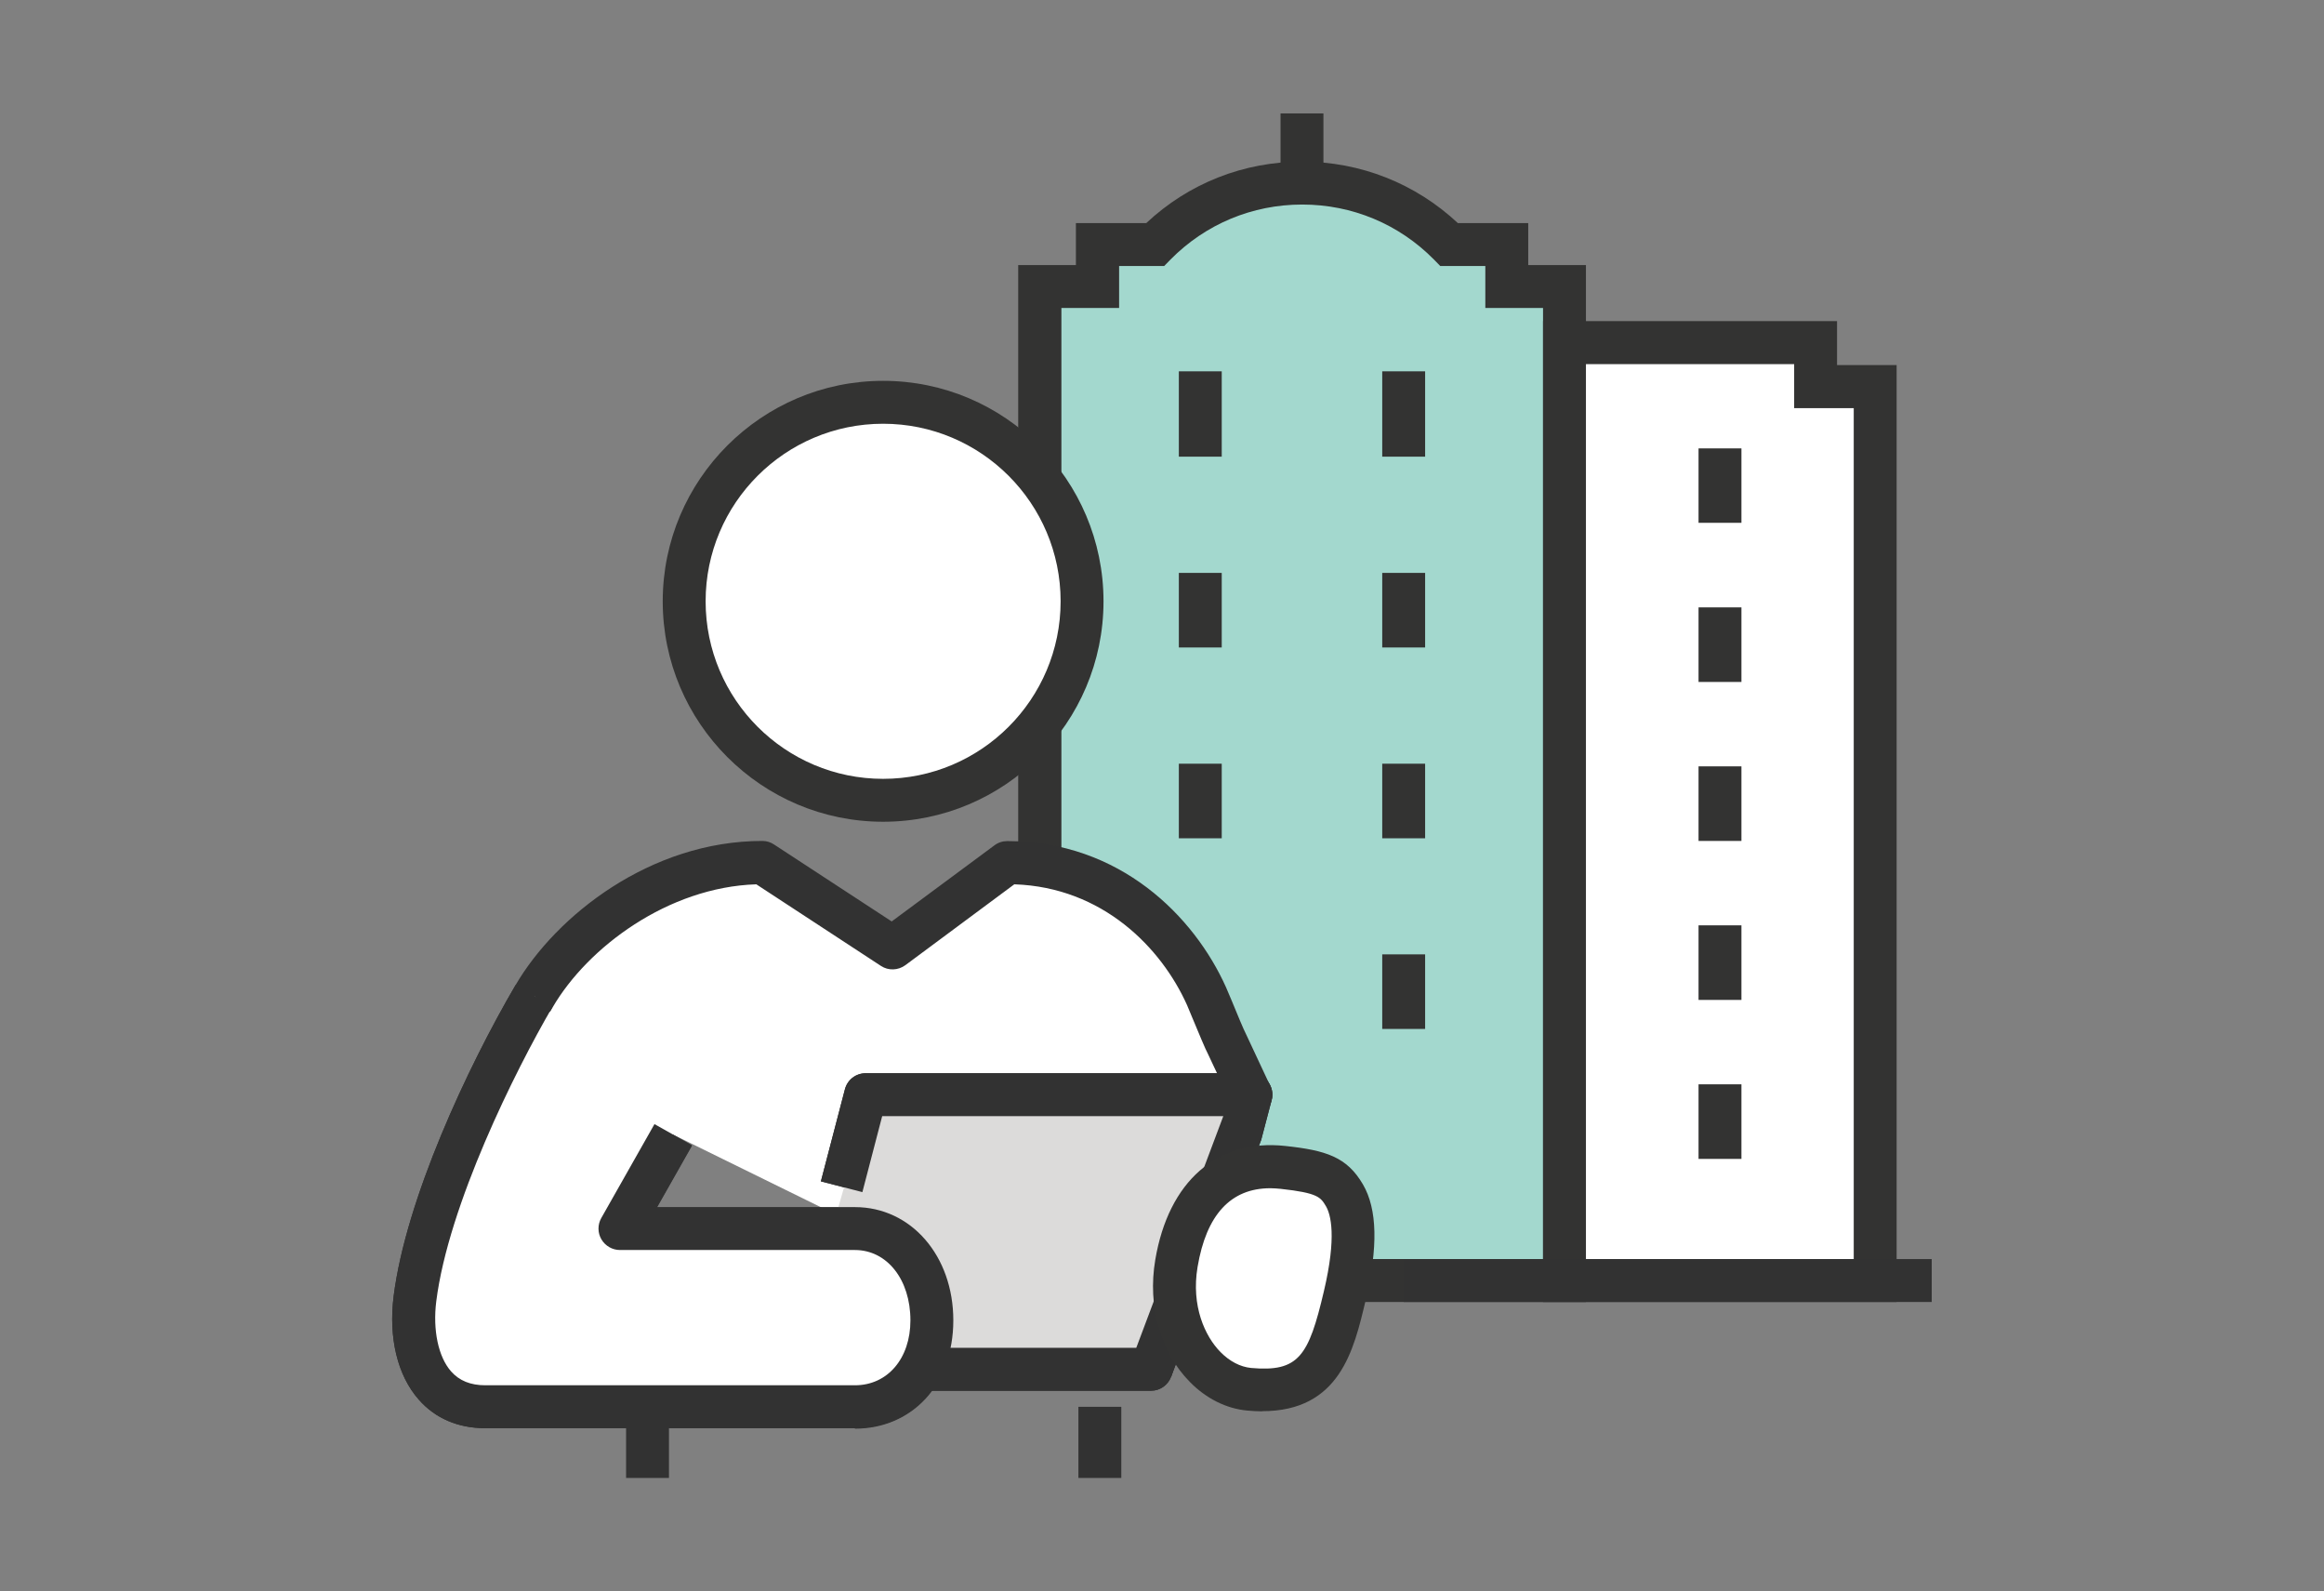 <?xml version="1.0" encoding="UTF-8"?>
<svg id="_레이어_2" data-name="레이어 2" xmlns="http://www.w3.org/2000/svg" viewBox="0 0 149 102">
  <rect x="0" y="0" width="149" height="102" fill="#808080" stroke="none"/>
  <defs>
    <style>
      .cls-1 {
        fill: none;
      }

      .cls-2 {
        fill: #a3d8ce;
      }

      .cls-3 {
        fill: #323232;
      }

      .cls-4 {
        fill: #dcdbda;
      }

      .cls-5 {
        fill: #fff;
      }

      .cls-6 {
        fill: #333332;
      }
    </style>
  </defs>
  <g id="Layer_6" data-name="Layer 6">
    <g>
      <rect class="cls-1" width="149" height="102"/>
      <g>
        <rect class="cls-6" x="82.1" y="7.27" width="2.75" height="3.87"/>
        <g>
          <path class="cls-2" d="M100.3,82.07h-33.65V18.37h3.7v-2.69h3.69c2.4-2.43,5.74-3.94,9.43-3.94s7.03,1.51,9.43,3.94h3.69v2.69h3.7v63.7"/>
          <path class="cls-6" d="M101.68,83.45h-36.4V16.99h3.7v-2.69h4.51c2.72-2.55,6.24-3.94,9.99-3.94s7.27,1.4,9.99,3.94h4.51v2.69h3.7v66.45ZM68.03,80.7h30.9V19.74h-3.7v-2.69h-2.89l-.4-.41c-2.25-2.28-5.25-3.53-8.45-3.53s-6.2,1.25-8.45,3.53l-.4.41h-2.89v2.69h-3.7v60.95Z"/>
        </g>
        <g>
          <polyline class="cls-5" points="120.22 82.07 100.3 82.07 100.3 21.96 116.41 21.96 116.41 24.78 120.22 24.78 120.22 82.07"/>
          <path class="cls-6" d="M121.6,83.45h-22.67V20.58h18.85v2.82h3.82v60.04ZM101.68,80.7h17.17V26.16h-3.82v-2.82h-13.35v57.37Z"/>
        </g>
        <rect class="cls-3" x="90" y="80.7" width="33.85" height="2.75"/>
        <rect class="cls-6" x="75.58" y="23.8" width="2.75" height="5.47"/>
        <rect class="cls-6" x="88.62" y="23.8" width="2.75" height="5.47"/>
        <rect class="cls-6" x="108.9" y="28.74" width="2.75" height="4.77"/>
        <rect class="cls-6" x="108.9" y="69.5" width="2.75" height="4.78"/>
        <rect class="cls-6" x="108.9" y="59.31" width="2.75" height="4.78"/>
        <rect class="cls-6" x="108.9" y="49.12" width="2.75" height="4.78"/>
        <rect class="cls-6" x="108.9" y="38.93" width="2.75" height="4.78"/>
        <rect class="cls-6" x="75.58" y="36.72" width="2.75" height="4.78"/>
        <rect class="cls-6" x="88.62" y="36.72" width="2.75" height="4.78"/>
        <rect class="cls-6" x="75.58" y="48.95" width="2.75" height="4.78"/>
        <rect class="cls-6" x="88.62" y="48.95" width="2.75" height="4.78"/>
        <rect class="cls-6" x="88.62" y="61.17" width="2.75" height="4.78"/>
        <g>
          <path class="cls-5" d="M43.15,72.72l-3.41,6.02h15.06c2.72,0,4.93,2.38,4.93,5.89s-2.21,5.54-4.93,5.54h-23.69c-3.81,0-4.92-3.68-4.51-6.93.79-6.19,4.89-14.71,7.64-19.41,2.55-4.37,8.32-8.55,14.63-8.55l8.34,5.46,7.36-5.46c6.31,0,10.77,4.1,12.77,8.55.17.38,1.11,2.72,1.33,3.11l1.51,3.22-3.25,7.97-3.16,9.63"/>
          <path class="cls-3" d="M54.8,91.54h-23.69c-1.74,0-3.21-.63-4.26-1.83-1.37-1.55-1.95-3.97-1.61-6.65.79-6.19,4.7-14.6,7.82-19.93,2.6-4.45,8.66-9.23,15.82-9.23.27,0,.53.08.75.23l7.54,4.93,6.59-4.88c.24-.18.52-.27.82-.27,7.24,0,11.99,4.84,14.02,9.36l.37.87c.32.78.77,1.87.92,2.15l1.55,3.31c.16.35.17.75.03,1.1l-3.24,7.98-3.13,9.54-2.61-.86,3.16-9.63,3.05-7.51-1.26-2.68c-.12-.2-.64-1.45-1.01-2.34l-.33-.79c-1.64-3.65-5.39-7.54-11.07-7.73l-6.98,5.18c-.46.34-1.09.37-1.57.05l-7.99-5.23c-5.66.18-10.81,4.04-13.05,7.87-2.4,4.11-6.68,12.71-7.46,18.89-.23,1.84.13,3.56.95,4.49.53.6,1.25.89,2.2.89h23.69c2.09,0,3.56-1.71,3.56-4.16,0-2.62-1.5-4.51-3.56-4.51h-15.06c-.49,0-.94-.26-1.19-.68-.25-.42-.25-.95-.01-1.37l3.41-6.02,2.4,1.35-2.25,3.97h12.7c3.6,0,6.31,3.12,6.31,7.26s-2.71,6.91-6.31,6.91Z"/>
        </g>
        <path class="cls-3" d="M73.79,89.14h-14.85v-2.75h13.91l5.58-14.85h-21.87l-1.27,4.87-2.66-.69,1.54-5.9c.16-.61.7-1.03,1.33-1.03h24.7c.43,0,.83.2,1.09.53.26.34.35.78.24,1.19l-.67,2.55-5.78,15.19c-.2.53-.71.89-1.28.89Z"/>
        <rect class="cls-3" x="40.14" y="90.17" width="2.75" height="4.56"/>
        <rect class="cls-3" x="69.14" y="90.17" width="2.75" height="4.56"/>
        <g>
          <path class="cls-5" d="M43.87,38.54c0,7.04,5.71,12.76,12.75,12.76s12.76-5.71,12.76-12.76-5.71-12.75-12.76-12.75-12.75,5.71-12.75,12.75Z"/>
          <path class="cls-6" d="M56.62,52.67c-7.79,0-14.13-6.34-14.13-14.13s6.34-14.13,14.13-14.13,14.13,6.34,14.13,14.13-6.34,14.13-14.13,14.13ZM56.62,27.16c-6.28,0-11.38,5.1-11.38,11.38s5.1,11.38,11.38,11.38,11.38-5.1,11.38-11.38-5.1-11.38-11.38-11.38Z"/>
        </g>
        <polygon class="cls-4" points="53.36 78.74 55.81 70.17 79.87 70.17 73.79 87.77 59.62 87.77 59.86 82.92 55.81 78.69 53.36 78.74"/>
        <path class="cls-3" d="M73.79,89.14h-14.85v-2.75h13.91l5.58-14.85h-21.87l-1.27,4.87-2.66-.69,1.54-5.9c.16-.61.7-1.03,1.33-1.03h24.7c.43,0,.83.2,1.09.53.26.34.35.78.24,1.19l-.67,2.55-5.78,15.19c-.2.53-.71.89-1.28.89Z"/>
        <g>
          <path class="cls-5" d="M86.19,76.61c.86,1.47.61,3.97.02,6.45-.92,3.91-1.76,6.38-6.14,5.98-1.03-.09-2.01-.6-2.81-1.42-1.44-1.46-2.31-3.9-1.85-6.65.67-3.96,2.86-6.58,6.83-6.15,2.43.26,3.24.59,3.94,1.78Z"/>
          <path class="cls-6" d="M80.92,90.46c-.3,0-.63-.02-.96-.05-1.33-.12-2.63-.77-3.67-1.83-1.89-1.91-2.73-4.85-2.22-7.84.85-5.03,3.98-7.76,8.33-7.29,2.61.28,3.95.7,4.98,2.46h0c.93,1.59.98,4.03.17,7.46-.75,3.17-1.66,7.08-6.63,7.08ZM81.44,76.16c-2.53,0-4.1,1.7-4.66,5.05-.42,2.5.48,4.45,1.47,5.45.59.6,1.27.95,1.96,1.02,3.05.27,3.69-.74,4.67-4.92.83-3.51.44-4.92.13-5.45-.34-.57-.51-.85-2.9-1.11-.23-.02-.45-.04-.66-.04Z"/>
        </g>
        <g>
          <path class="cls-5" d="M43.15,72.72l-3.41,6.02h15.06c2.72,0,4.93,2.38,4.93,5.89s-2.21,5.54-4.93,5.54h-23.69c-3.81,0-4.92-3.68-4.51-6.93.79-6.19,4.89-14.71,7.64-19.41"/>
          <path class="cls-3" d="M54.8,91.54h-23.69c-1.74,0-3.21-.63-4.26-1.83-1.37-1.55-1.95-3.97-1.61-6.65.79-6.19,4.7-14.6,7.82-19.93l2.37,1.39c-2.4,4.11-6.68,12.71-7.46,18.89-.23,1.84.13,3.56.95,4.49.53.6,1.25.89,2.2.89h23.69c2.09,0,3.56-1.71,3.56-4.16,0-2.62-1.5-4.51-3.56-4.51h-15.06c-.49,0-.94-.26-1.19-.68-.25-.42-.25-.95-.01-1.37l3.41-6.02,2.4,1.35-2.25,3.97h12.7c3.6,0,6.31,3.12,6.31,7.26s-2.71,6.91-6.31,6.91Z"/>
        </g>
      </g>
    </g>
  </g>
</svg>